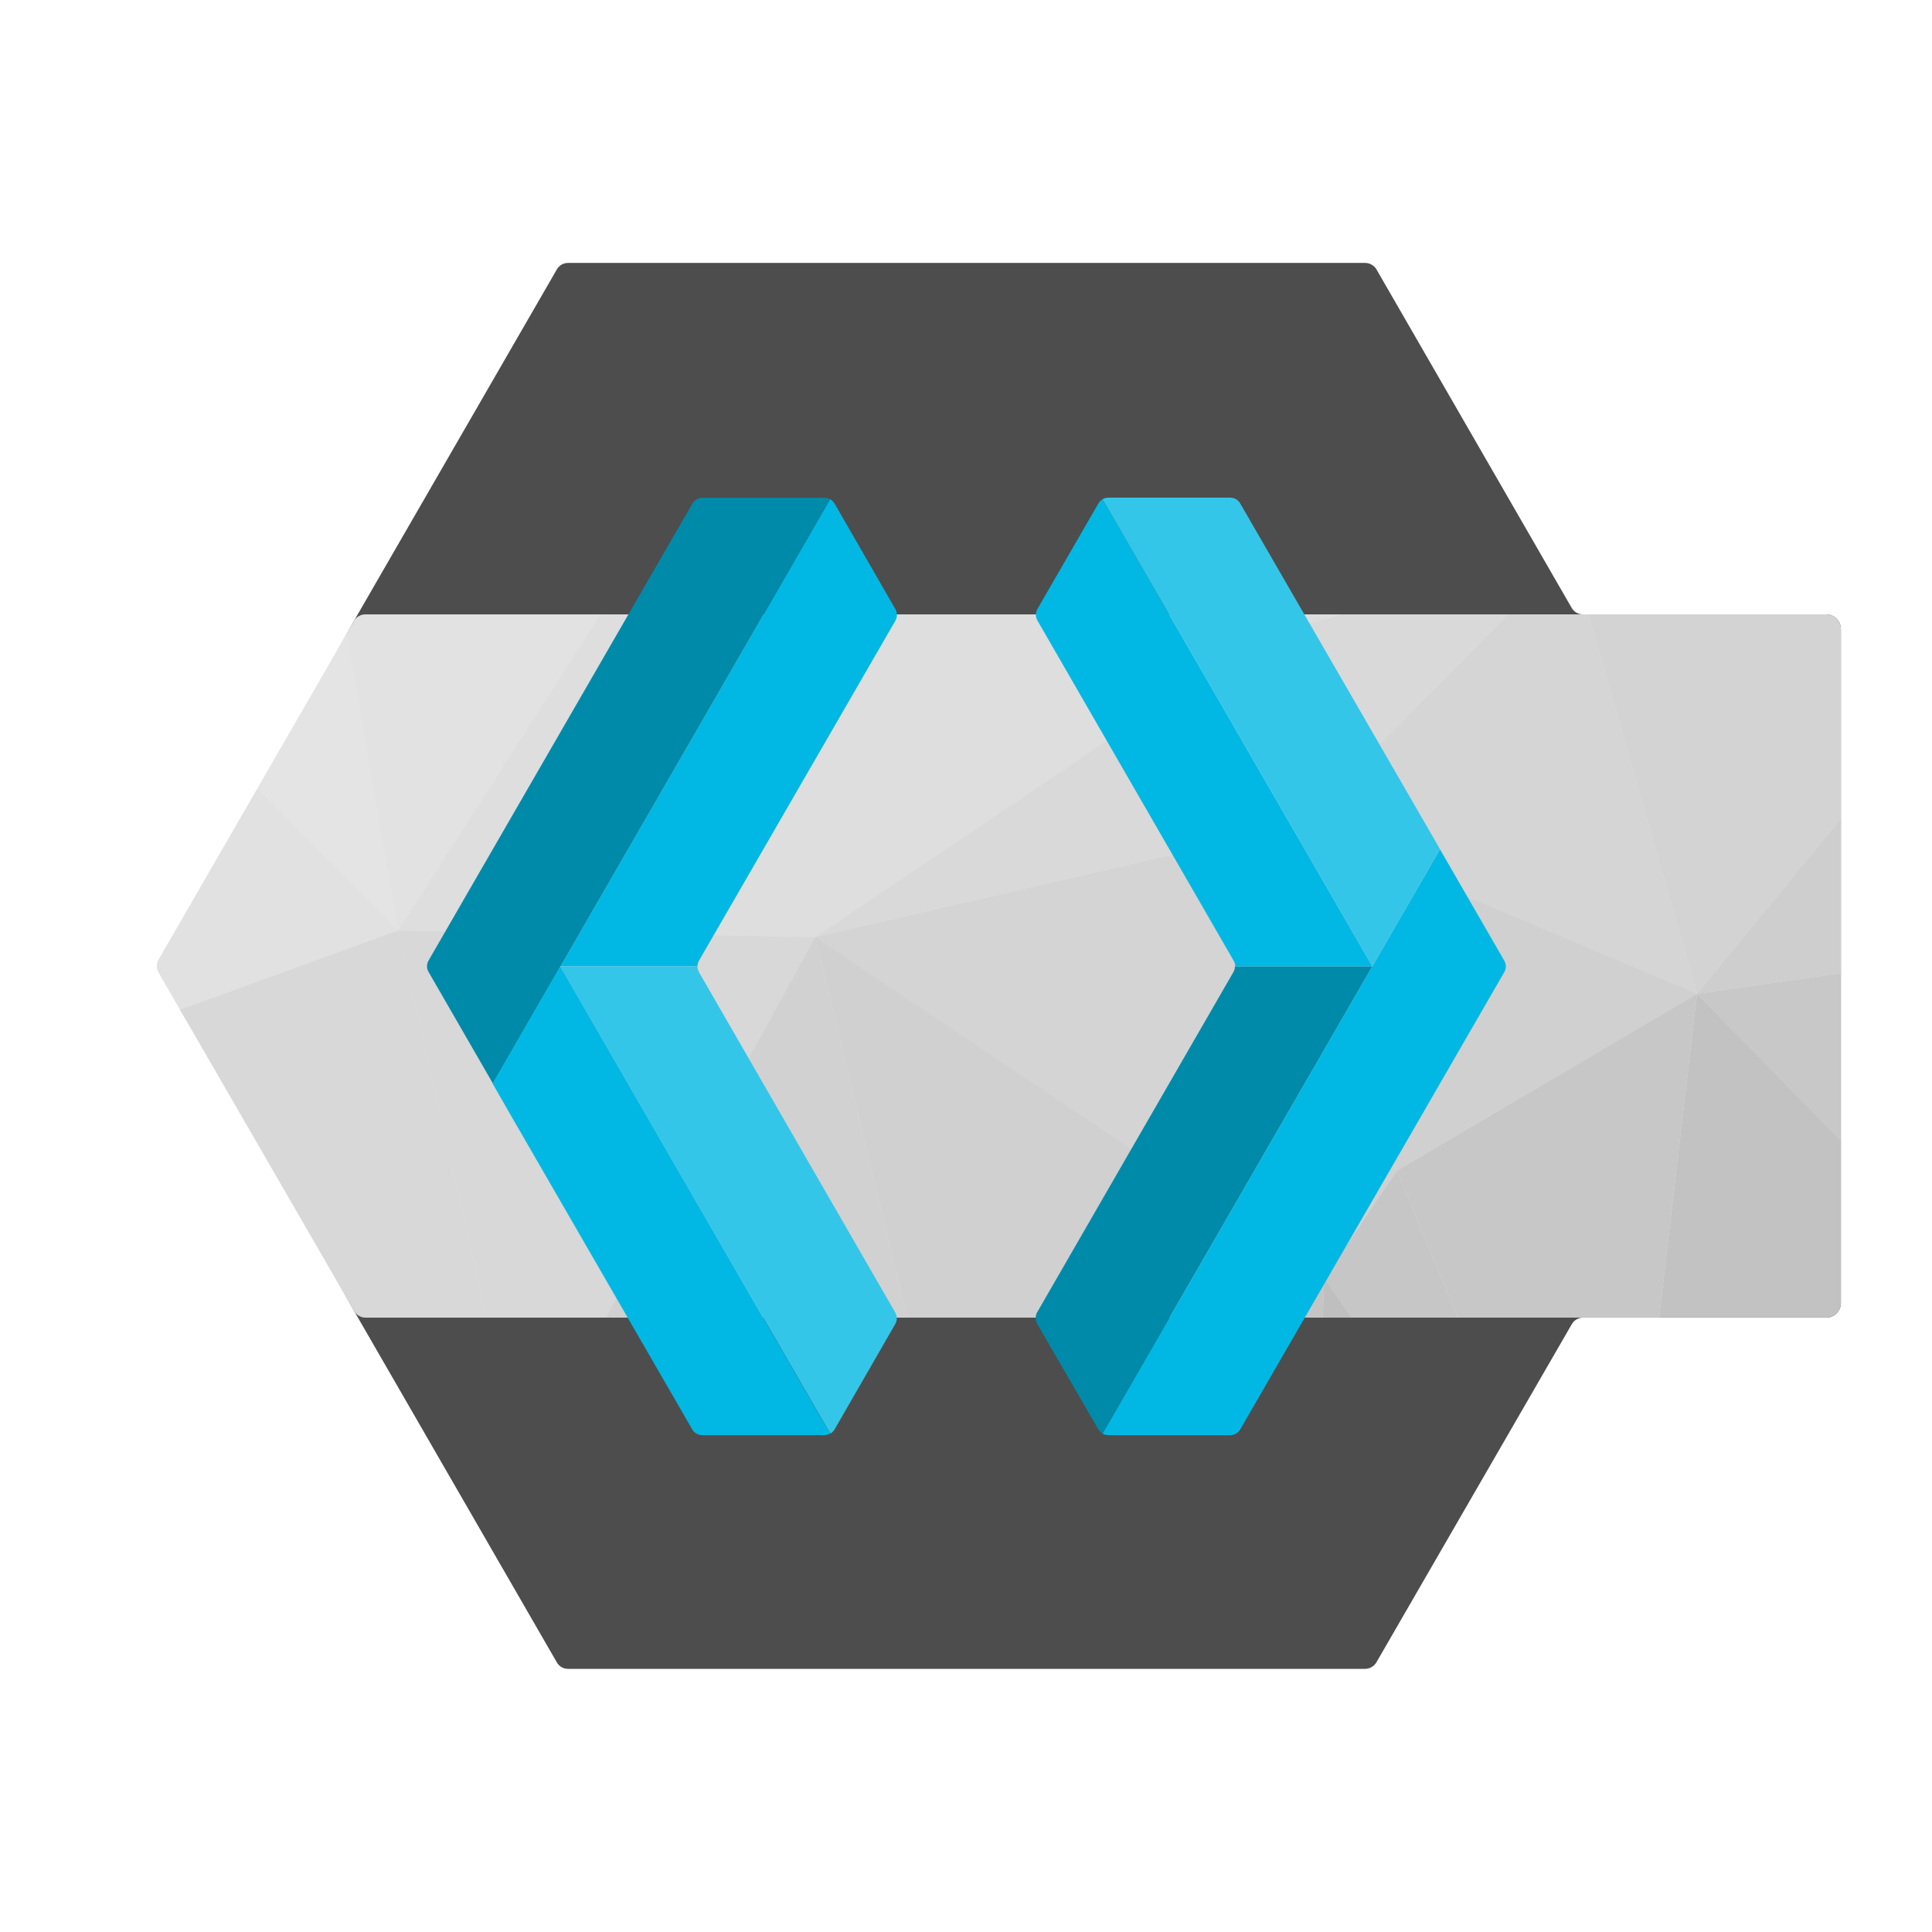 <svg width="200" height="200" viewBox="0 0 200 200" fill="none" xmlns="http://www.w3.org/2000/svg">
<path d="M163.868 63.6C163.39 63.605 162.946 63.352 162.706 62.938L142.487 27.879C142.236 27.464 141.785 27.212 141.3 27.218H58.816C58.336 27.211 57.89 27.464 57.65 27.879L36.65 64.261L17.11 99.332C16.875 99.746 16.875 100.254 17.11 100.668L36.65 135.7L57.65 172.1C57.89 172.514 58.334 172.767 58.812 172.761H141.3C141.781 172.763 142.228 172.512 142.476 172.1L162.72 137.065C162.96 136.651 163.404 136.398 163.882 136.403H189.058C189.893 136.403 190.57 135.727 190.57 134.891V65.112C190.57 64.277 189.893 63.6 189.058 63.6H163.858H163.868Z" fill="#4D4D4D"/>
<path d="M35.897 65.574L16.58 100.003L18.635 104.529L37.831 135.886L50.366 136.4L150.911 136.393H171.75L185.142 133.005L190.566 118.021L190.569 100.745V84.743L189.061 63.6H163.868L156.129 63.603H138.906H62.179L35.897 65.574Z" fill="#E2E2E2"/>
<path d="M41.235 96.325L18.635 104.529L16.413 100.679C16.294 100.476 16.232 100.244 16.232 100.009C16.232 99.773 16.294 99.542 16.413 99.338L26.643 81.618L41.235 96.325Z" fill="#E1E1E1"/>
<path d="M175.673 102.873L190.569 100.745V118.021L175.673 102.873Z" fill="#C8C8C8"/>
<path d="M175.673 102.873L190.566 118.021V134.895C190.567 135.29 190.411 135.67 190.133 135.95C189.855 136.231 189.477 136.39 189.082 136.393H171.75L175.673 102.873Z" fill="#C2C2C2"/>
<path d="M175.673 102.873L171.75 136.393H150.911L144.597 121.185L175.673 102.873Z" fill="#C7C7C7"/>
<path d="M175.673 102.873L190.569 84.743V100.745L175.673 102.873Z" fill="#CECECE"/>
<path d="M190.569 65.115V84.743L175.677 102.873L164.442 63.6H189.057C189.256 63.6 189.453 63.639 189.637 63.715C189.821 63.792 189.987 63.903 190.128 64.044C190.268 64.185 190.38 64.352 190.455 64.536C190.531 64.72 190.57 64.917 190.569 65.115Z" fill="#D3D3D3"/>
<path d="M150.911 136.393H139.921L137.072 132.308L144.597 121.185L150.911 136.393Z" fill="#C6C6C6"/>
<path d="M175.674 102.873L134.447 85.447L156.13 63.603H164.442L175.674 102.873Z" fill="#D5D5D5"/>
<path d="M134.447 85.447L144.597 121.185L175.677 102.873L134.447 85.447Z" fill="#D0D0D0"/>
<path d="M139.921 136.393H136.939L137.072 132.308L139.921 136.393Z" fill="#BFBFBF"/>
<path d="M156.129 63.603L134.447 85.447L130.534 65.91L138.906 63.603H156.129Z" fill="#D9D9D9"/>
<path d="M134.447 85.447L84.397 96.997L137.072 132.308L134.447 85.447Z" fill="#D4D4D4"/>
<path d="M134.447 85.447L137.069 132.312L144.594 121.189L134.447 85.447Z" fill="#D0D0D0"/>
<path d="M130.534 65.91L84.414 96.987L134.464 85.436L130.534 65.91Z" fill="#D9D9D9"/>
<path d="M84.414 96.987L62.725 136.393H50.366L41.235 96.325L84.414 96.987Z" fill="#D8D8D8"/>
<path d="M62.179 63.6L41.235 96.325L35.898 65.574L36.65 64.279V64.254C36.772 64.055 36.943 63.89 37.147 63.775C37.351 63.661 37.581 63.6 37.816 63.6H62.179Z" fill="#E2E2E2"/>
<path d="M50.367 136.4H37.816C37.577 136.397 37.343 136.331 37.138 136.208C36.933 136.085 36.764 135.91 36.65 135.7L18.636 104.529L41.235 96.325L50.367 136.4Z" fill="#D8D8D8"/>
<path d="M26.643 81.615L35.897 65.574L41.235 96.325L26.643 81.615Z" fill="#E4E4E4"/>
<path d="M107.269 63.603H92.835H70.736L84.414 96.987L130.534 65.91L116.632 63.603H107.269Z" fill="#DEDEDE"/>
<path d="M65.031 63.603H62.179L41.235 96.325L84.414 96.987L70.736 63.603H65.031Z" fill="#DEDEDE"/>
<path d="M127.031 136.393H135.077H136.939L137.072 132.308L127.031 136.393Z" fill="#C5C5C5"/>
<path d="M137.072 132.308L84.414 96.987L93.899 136.393H107.269H127.03L137.072 132.308Z" fill="#D0D0D0"/>
<path d="M62.725 136.393H65.031H92.835H93.899L84.414 96.987L62.725 136.393Z" fill="#D1D1D1"/>
<path d="M130.677 63.603L130.534 65.91L138.906 63.603H135.077H130.677Z" fill="#DDDDDD"/>
<path d="M116.632 63.603L130.534 65.91L129.253 63.603H116.632Z" fill="#E3E3E3"/>
<path d="M129.253 63.603L130.534 65.91L130.677 63.603H129.253Z" fill="#E2E2E2"/>
<path d="M92.702 64.234L72.35 99.461C72.253 99.637 72.202 99.834 72.203 100.035H58.024L85.933 51.672C86.106 51.767 86.25 51.906 86.35 52.075L86.388 52.113L92.716 63.106C92.805 63.282 92.85 63.475 92.847 63.672C92.845 63.868 92.795 64.061 92.702 64.234Z" fill="#00B8E3"/>
<path d="M92.678 137.061L86.378 148.006C86.27 148.173 86.124 148.311 85.951 148.408L58 100.049H72.21C72.205 100.241 72.251 100.43 72.343 100.598C72.346 100.62 72.355 100.641 72.368 100.658L92.668 135.861C92.775 136.042 92.833 136.249 92.835 136.46C92.837 136.671 92.782 136.878 92.678 137.061Z" fill="#33C6E9"/>
<path d="M85.933 51.672L58.025 100.035L51.025 112.166L44.34 100.574C44.247 100.406 44.201 100.216 44.206 100.024C44.206 99.824 44.257 99.626 44.353 99.451L51.108 87.75L71.671 52.141C71.775 51.954 71.927 51.798 72.112 51.691C72.297 51.583 72.507 51.527 72.721 51.529H85.335C85.543 51.526 85.749 51.575 85.933 51.672Z" fill="#008AAA"/>
<path d="M85.933 148.408C85.75 148.51 85.544 148.564 85.335 148.566H72.7C72.486 148.568 72.276 148.512 72.091 148.404C71.906 148.296 71.754 148.141 71.65 147.953L52.848 115.403L51 112.176L58 100.045L85.933 148.408Z" fill="#00B8E3"/>
<path d="M142.067 100.035L114.137 148.408C113.969 148.307 113.827 148.17 113.72 148.006L113.696 147.971L107.35 137.002C107.26 136.828 107.212 136.635 107.212 136.438C107.212 136.242 107.26 136.049 107.35 135.875L127.671 100.647C127.783 100.463 127.842 100.251 127.843 100.035H142.042H142.067Z" fill="#008AAA"/>
<path d="M155.888 100.035C155.888 100.251 155.828 100.463 155.716 100.647L128.371 148.006C128.263 148.178 128.114 148.32 127.936 148.419C127.759 148.518 127.559 148.569 127.356 148.569H114.756C114.542 148.568 114.331 148.514 114.143 148.412L142.066 100.035L149.066 87.918L155.716 99.436C155.826 99.617 155.886 99.824 155.888 100.035Z" fill="#00B8E3"/>
<path d="M142.066 100.035H127.87C127.868 99.824 127.809 99.617 127.699 99.436L107.399 64.244C107.291 64.061 107.234 63.851 107.234 63.639C107.234 63.425 107.291 63.217 107.399 63.033L113.727 52.078C113.834 51.914 113.976 51.777 114.143 51.675L142.066 100.035Z" fill="#00B8E3"/>
<path d="M149.07 87.904L142.07 100.021L114.136 51.672C114.325 51.57 114.535 51.516 114.749 51.514H127.349C127.552 51.515 127.752 51.566 127.929 51.665C128.107 51.764 128.256 51.906 128.364 52.078L149.07 87.904Z" fill="#33C6E9"/>
</svg>
